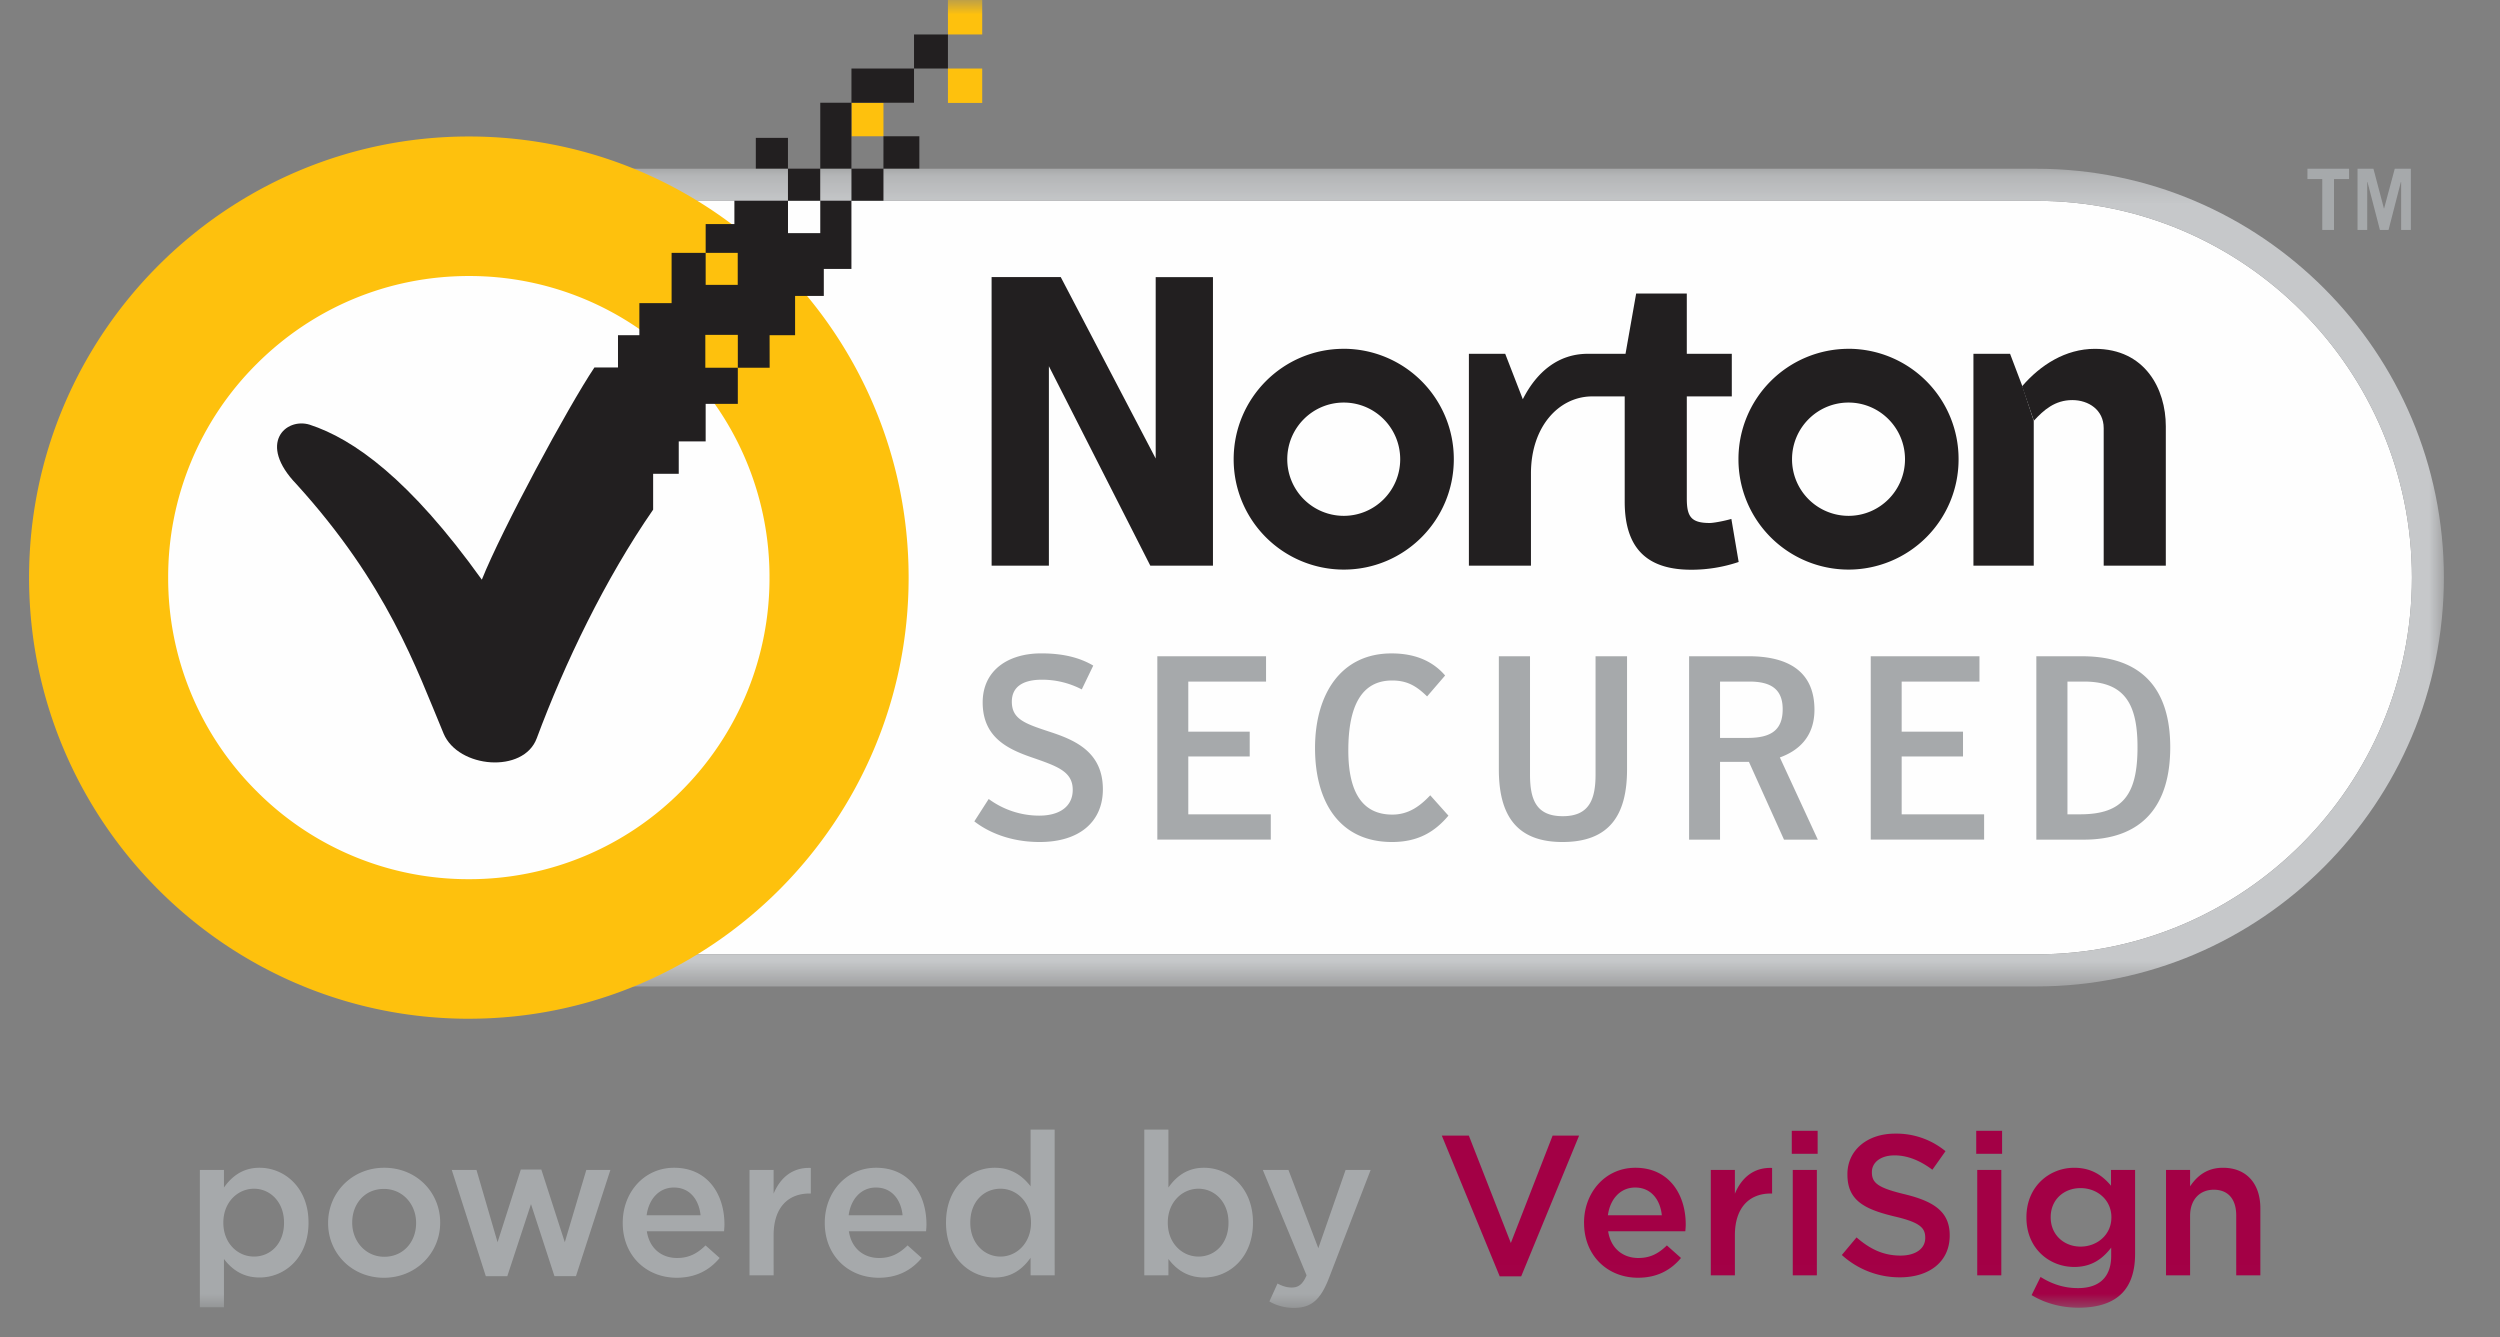 <svg width="86" height="46" viewBox="0 0 86 46" xmlns="http://www.w3.org/2000/svg" xmlns:xlink="http://www.w3.org/1999/xlink"><rect x="0" y="0" width="86" height="46" fill="#808080" stroke="none"/><title>norton-white</title><defs><path id="a" d="M82.014 28.384V.255H.117v28.129h81.897z"/><path id="c" d="M0 44.991h83.07V0H0z"/></defs><g transform="translate(1)" fill="none" fill-rule="evenodd"><path d="M15.194 6.909c-7.125 0-12.921 5.814-12.921 12.96 0 7.146 5.796 12.96 12.92 12.96H69.05c7.123 0 12.92-5.814 12.92-12.96 0-7.146-5.797-12.96-12.92-12.96H15.194z" fill="#FEFEFE"/><g transform="translate(1.056 5.55)"><mask id="b" fill="#fff"><use xlink:href="#a"/></mask><path d="M14.138 1.359c-7.124 0-12.92 5.814-12.92 12.96 0 7.146 5.796 12.96 12.92 12.96h53.855c7.124 0 12.92-5.814 12.92-12.96 0-7.146-5.796-12.96-12.92-12.96H14.138zm53.855 27.025H14.138c-7.731 0-14.021-6.31-14.021-14.065S6.407.255 14.138.255h53.855c7.731 0 14.021 6.31 14.021 14.064 0 7.755-6.29 14.065-14.02 14.065z" fill="#C6C8CA" mask="url(#b)"/></g><path d="M62.589 17.745a1.945 1.945 0 0 1-1.943-1.947c0-1.077.87-1.95 1.943-1.95 1.072 0 1.943.873 1.943 1.95 0 1.076-.87 1.947-1.943 1.947m0-5.746a3.792 3.792 0 0 0-3.786 3.799 3.791 3.791 0 0 0 3.786 3.796 3.79 3.79 0 0 0 3.786-3.796 3.792 3.792 0 0 0-3.786-3.8m-17.365 5.747a1.945 1.945 0 0 1-1.942-1.947c0-1.077.87-1.95 1.942-1.95 1.074 0 1.943.873 1.943 1.95 0 1.076-.87 1.947-1.943 1.947m0-5.746c-2.09 0-3.786 1.7-3.786 3.799a3.79 3.79 0 0 0 3.786 3.796c2.092 0 3.787-1.7 3.787-3.796a3.793 3.793 0 0 0-3.787-3.8m13.335 5.853c-.24.07-.606.14-.745.14-.647 0-.788-.225-.788-.846v-3.508h1.548V12.17h-1.548v-2.072h-1.742l-.366 2.072h-1.213v.001h-.1c-.991.005-1.74.612-2.22 1.563l-.606-1.564H49.53v7.288h2.135v-3.171c0-1.598.941-2.619 2.057-2.65h1.168v3.622c0 1.706.871 2.34 2.29 2.34a5.09 5.09 0 0 0 1.63-.267l-.251-1.48zm10.402-3.375v4.982h-2.075V12.17h1.26l.422 1.113" fill="#221F20"/><path d="M68.558 13.29c.631-.734 1.495-1.29 2.506-1.29 1.729 0 2.44 1.382 2.44 2.665v4.793h-2.137v-4.732c0-.624-.518-.963-1.08-.963-.6 0-.984.343-1.322.71M33.111 9.532h2.379l3.266 6.241v-6.24h1.97v9.926h-2.155l-3.489-6.862v6.862h-1.97z" fill="#221F20"/><path fill="#A6A9AB" d="M79.808 5.805v.356h-.518v1.748h-.404V6.161h-.51v-.356zm.291 2.105V5.804h.547l.364 1.378.37-1.378h.553V7.91h-.334V6.263h-.01l-.423 1.646h-.297l-.427-1.646h-.01V7.91zM32.517 28.255l.494-.77a2.935 2.935 0 0 0 1.737.573c.714 0 1.154-.324 1.154-.887 0-.648-.556-.82-1.47-1.138-.821-.29-1.628-.705-1.628-1.87 0-1.092.86-1.687 2.014-1.687.768 0 1.334.152 1.79.42l-.395.82a2.947 2.947 0 0 0-1.376-.334c-.644 0-1.03.243-1.03.755 0 .602.448.754 1.289 1.032.877.285 1.843.692 1.843 1.984 0 1.092-.779 1.812-2.175 1.812-1.037 0-1.798-.359-2.247-.71m6.295-5.68h3.74v.872h-2.675v1.722h2.113v.853h-2.113v1.99h2.838v.87h-3.903zm5.425 3.159c0-1.84.879-3.257 2.632-3.257.786 0 1.406.25 1.843.76l-.62.72c-.376-.368-.694-.548-1.205-.548-1.03 0-1.505.845-1.505 2.406 0 1.465.502 2.207 1.514 2.207.562 0 .957-.296 1.304-.664l.626.7c-.455.54-1.026.907-1.94.907-1.808 0-2.649-1.382-2.649-3.23m6.323.734v-3.894h1.072v4.067c0 .867.215 1.435 1.127 1.435.904 0 1.128-.568 1.128-1.435v-4.067h1.083v3.894c0 1.562-.6 2.496-2.22 2.496-1.593 0-2.19-.934-2.19-2.496m8.556-1.085c.798 0 1.208-.26 1.208-.988 0-.7-.419-.95-1.145-.95h-1.01v1.938h.947zm2.416 3.5H60.37l-1.207-2.676h-.994v2.676h-1.064v-6.309h2.05c1.27 0 2.262.457 2.262 1.84 0 .943-.563 1.416-1.19 1.641l1.306 2.828zm1.821-6.309h3.74v.872h-2.676v1.722h2.11v.853h-2.11v1.99h2.836v.87h-3.9zm7.207 5.437c1.467 0 1.97-.68 1.97-2.306 0-1.427-.395-2.26-1.838-2.26h-.572v4.566h.44zm-1.509-5.437h1.57c2.05 0 3.035 1.113 3.035 3.131 0 2.056-1.002 3.178-2.98 3.178H69.05v-6.309z"/><path d="M15.13 9.495c-2.762 0-5.36 1.08-7.315 3.039a10.326 10.326 0 0 0-3.03 7.335 10.33 10.33 0 0 0 3.03 7.336 10.273 10.273 0 0 0 7.314 3.039 10.273 10.273 0 0 0 7.314-3.04 10.339 10.339 0 0 0 3.028-7.335 10.34 10.34 0 0 0-3.029-7.336 10.27 10.27 0 0 0-7.313-3.038m0 25.55C6.788 35.044 0 28.234 0 19.868S6.788 4.695 15.13 4.695c8.34 0 15.126 6.807 15.127 15.174-.001 8.367-6.787 15.175-15.128 15.175" fill="#FEC10D"/><mask id="d" fill="#fff"><use xlink:href="#c"/></mask><path fill="#FEC10D" mask="url(#d)" d="M31.609 3.541h1.179V2.358h-1.18zm0-2.355h1.179V0h-1.18zM28.29 4.688h1.101V3.533H28.29z"/><path fill="#221F20" mask="url(#d)" d="M26.106 6.906h1.11V5.801h-1.11zm3.284-1.105h1.236V4.688h-1.235zm-4.39 0h1.106V4.743H25zm3.29 1.105h1.101V5.801H28.29zm2.152-4.548h1.167V1.185h-1.167zM28.29 3.533h2.152V2.358H28.29zm-1.073 2.268h1.072V3.533h-1.072zm0 1.105V8.02h-1.11V6.906h-1.844v.802h-.988v.99h1.103V9.8h-1.103V8.698h-1.172v1.73h-1.109v1.103h-.735v1.109h-.81c-.908 1.356-3.186 5.581-3.874 7.301-2.482-3.464-4.409-4.837-5.926-5.333-.818-.248-1.805.646-.446 2.053 3.123 3.445 4.106 6.297 5.056 8.572.502 1.2 2.753 1.386 3.205.164.96-2.581 2.354-5.482 4.004-7.865v-1.234h.881v-1.114h.926v-1.29h1.106V12.65h-1.118v-1.13h1.118v1.13h1.095l-.002-1.119h.877v-1.35h.988v-.93h.95V6.906h-1.072z"/><path d="M8.77 42.066v-.014c0-.7-.472-1.16-1.033-1.16-.561 0-1.054.467-1.054 1.16v.014c0 .7.493 1.16 1.054 1.16.568 0 1.034-.446 1.034-1.16zm-2.895-1.82h.829v.605c.266-.378.643-.68 1.225-.68.856 0 1.684.68 1.684 1.881v.014c0 1.202-.822 1.88-1.684 1.88-.595 0-.972-.301-1.225-.638v1.663h-.829v-4.725zm7.439 1.834v-.015c0-.638-.46-1.166-1.11-1.166-.664 0-1.088.521-1.088 1.153v.013c0 .632.459 1.168 1.102 1.168.671 0 1.096-.529 1.096-1.153m-3.027 0v-.015c0-1.036.822-1.894 1.931-1.894s1.924.844 1.924 1.881v.013c0 1.031-.822 1.89-1.937 1.89-1.103 0-1.918-.845-1.918-1.875m4.254-1.834h.85l.725 2.487.8-2.5h.706l.807 2.5.74-2.487h.828L18.813 43.9h-.74l-.807-2.479-.815 2.48h-.739zm8.559 1.559c-.056-.536-.37-.954-.918-.954-.507 0-.862.391-.938.954H23.1zm-2.678.268v-.014c0-1.037.733-1.888 1.767-1.888 1.15 0 1.732.906 1.732 1.95 0 .075-.007.15-.014.234h-2.656c.089.59.506.92 1.04.92.404 0 .692-.151.98-.433l.485.432c-.342.412-.814.68-1.478.68-1.048 0-1.856-.762-1.856-1.881zm4.361-1.827h.829v.817c.225-.542.643-.912 1.28-.886v.88h-.048c-.726 0-1.232.474-1.232 1.435v1.38h-.829v-3.626zm5.266 1.559c-.055-.536-.37-.954-.917-.954-.507 0-.863.391-.938.954h1.855zm-2.677.268v-.014c0-1.037.733-1.888 1.767-1.888 1.15 0 1.731.906 1.731 1.95 0 .075-.006.15-.013.234h-2.656c.089.59.506.92 1.04.92.404 0 .692-.151.98-.433l.485.432c-.342.412-.814.68-1.478.68-1.048 0-1.856-.762-1.856-1.881zm7.094-.007v-.014c0-.7-.493-1.16-1.048-1.16-.568 0-1.04.44-1.04 1.16v.014c0 .7.479 1.16 1.04 1.16.555 0 1.048-.467 1.048-1.16m-2.923 0v-.014c0-1.2.814-1.881 1.676-1.881.596 0 .972.302 1.233.638v-1.95h.828v5.013h-.828v-.604c-.267.377-.644.679-1.233.679-.848 0-1.676-.68-1.676-1.881m9.717 0v-.014c0-.7-.473-1.16-1.034-1.16s-1.054.467-1.054 1.16v.014c0 .7.493 1.16 1.054 1.16.568 0 1.034-.446 1.034-1.16m-2.067 1.242v.564h-.829v-5.013h.829v1.992c.266-.378.643-.68 1.225-.68.856 0 1.684.68 1.684 1.881v.014c0 1.202-.822 1.88-1.684 1.88-.595 0-.972-.301-1.225-.638m3.473 1.463l.28-.618c.151.083.315.138.486.138.234 0 .377-.104.514-.419l-1.506-3.626h.882l1.028 2.692.938-2.692h.862l-1.438 3.729c-.287.741-.609 1.016-1.19 1.016a1.68 1.68 0 0 1-.856-.22" fill="#A6A9AB" mask="url(#d)"/><path fill="#A30045" mask="url(#d)" d="M48.598 39.065h.93l1.445 3.694 1.437-3.694h.911l-1.992 4.841h-.739zm7.569 2.74c-.055-.536-.37-.954-.917-.954-.507 0-.862.391-.938.954h1.855zm-2.676.268v-.014c0-1.037.732-1.888 1.766-1.888 1.15 0 1.732.906 1.732 1.95 0 .075-.007.15-.014.234H54.32c.09.59.507.92 1.04.92.405 0 .692-.151.98-.433l.486.432c-.343.412-.815.68-1.48.68-1.047 0-1.854-.762-1.854-1.881zm4.36-1.827h.829v.817c.226-.542.643-.912 1.28-.886v.88h-.048c-.726 0-1.232.474-1.232 1.435v1.38h-.829v-3.626zm2.82 3.626h.829v-3.626h-.829v3.626zm-.034-4.182h.89v-.79h-.89v.79zm1.722 3.482l.506-.605c.46.399.918.625 1.513.625.52 0 .85-.24.85-.604v-.014c0-.343-.193-.53-1.082-.734-1.02-.248-1.595-.55-1.595-1.436v-.014c0-.824.684-1.393 1.636-1.393a2.65 2.65 0 0 1 1.738.604l-.451.638c-.432-.323-.863-.494-1.301-.494-.493 0-.78.254-.78.57v.014c0 .37.218.535 1.137.755 1.012.247 1.54.61 1.54 1.408v.013c0 .9-.706 1.435-1.713 1.435a2.95 2.95 0 0 1-1.998-.768m4.658.7h.828v-3.626h-.828v3.626zm-.035-4.182h.89v-.79h-.89v.79zm4.65 2.197v-.014c0-.596-.486-1.002-1.061-1.002s-1.027.398-1.027.996v.014c0 .597.459 1.002 1.027 1.002.575 0 1.06-.412 1.06-.996m-2.744 2.665l.308-.625c.384.24.795.384 1.287.384.74 0 1.143-.384 1.143-1.112v-.281c-.3.39-.677.665-1.273.665-.849 0-1.643-.631-1.643-1.696v-.014c0-1.07.801-1.702 1.643-1.702.61 0 .986.281 1.267.618v-.543h.828v2.884c0 .611-.157 1.064-.459 1.366-.328.33-.835.489-1.485.489-.595 0-1.15-.152-1.616-.433m4.624-4.306h.828v.563c.233-.343.568-.638 1.13-.638.814 0 1.287.55 1.287 1.393v2.308h-.83v-2.06c0-.563-.28-.886-.772-.886-.48 0-.815.337-.815.9v2.046h-.828v-3.626z"/></g></svg>